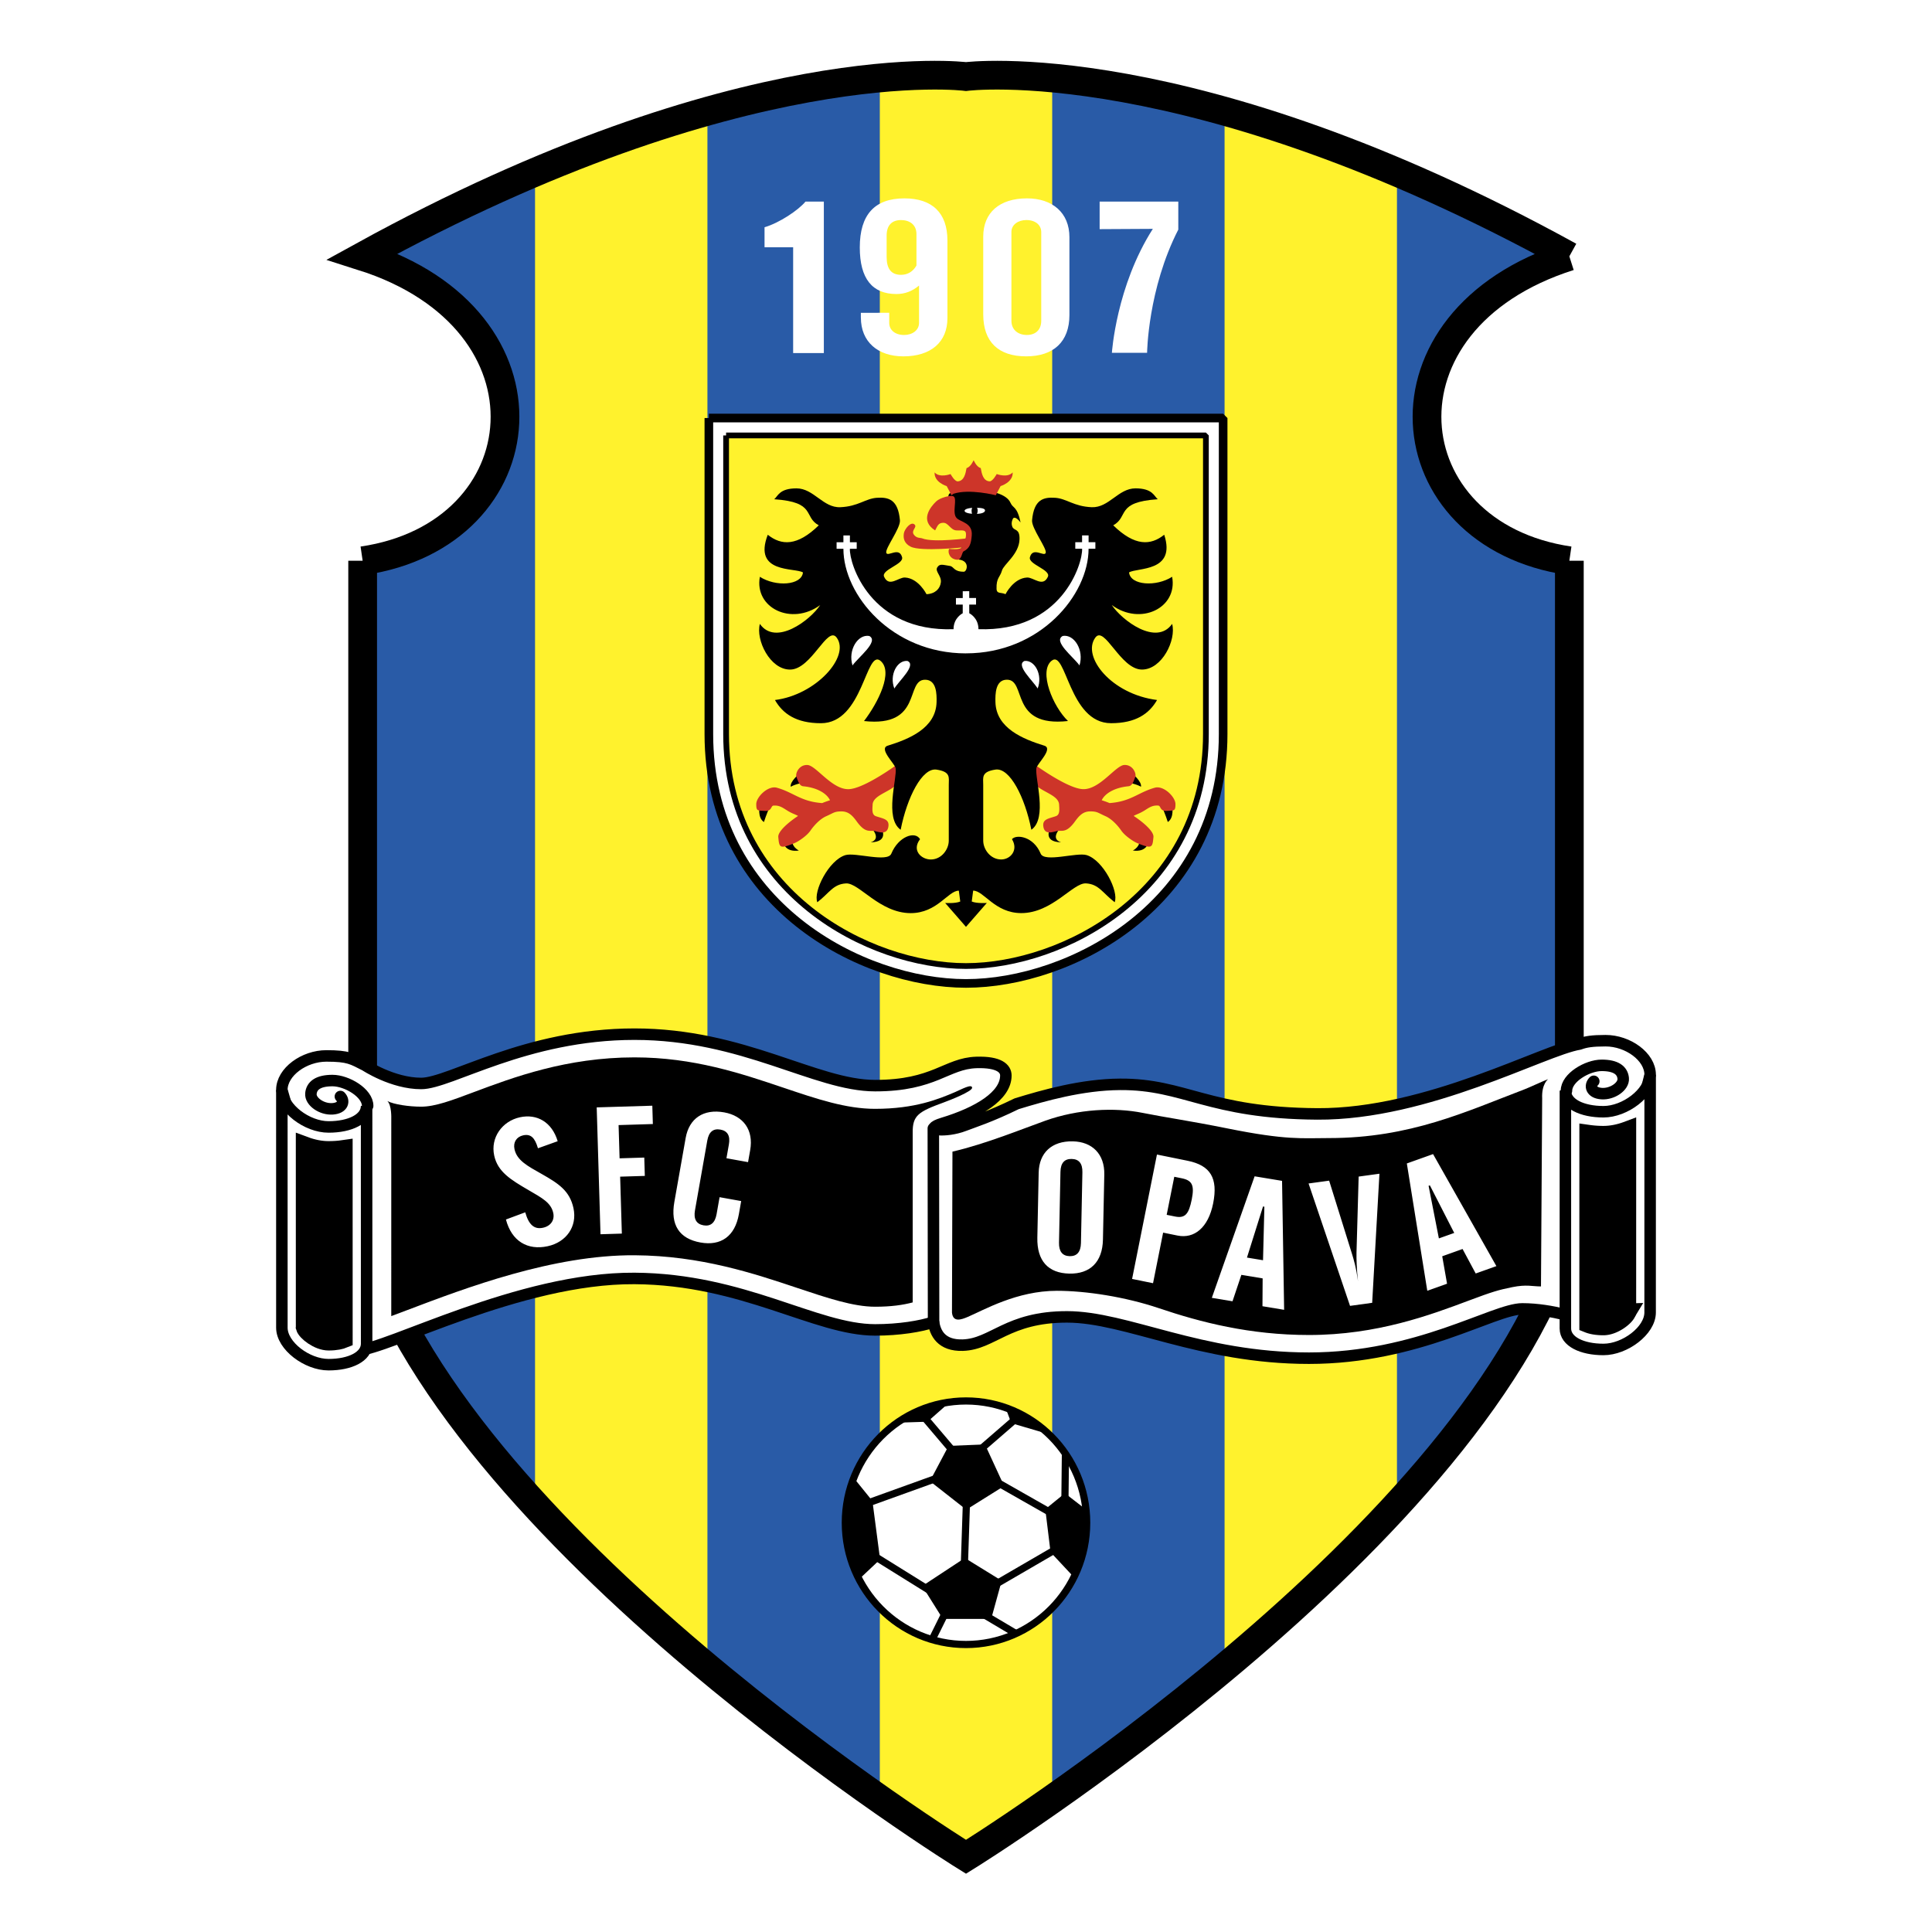 <svg xmlns="http://www.w3.org/2000/svg" width="2500" height="2500" viewBox="0 0 192.756 192.756"><path fill-rule="evenodd" clip-rule="evenodd" fill="#fff" d="M0 0h192.756v192.756H0V0z"/><path d="M156.574 25.574C118.736 4.746 96.377 7.638 96.377 7.638S74.02 4.746 36.182 25.574c20.065 6.364 17.772 27.771 0 30.374v66.533c8.313 30.664 60.196 62.773 60.196 62.773s51.884-32.109 60.197-62.773V55.948c-17.772-2.604-20.065-24.01-.001-30.374z" fill-rule="evenodd" clip-rule="evenodd" fill="#295ba7"/><path d="M70.58 166.117V11.176c-5.068 1.434-10.818 3.41-17.199 6.126v132.522c5.388 5.908 11.403 11.438 17.199 16.293zM87.779 179.303c5.357 3.768 8.886 5.951 8.886 5.951s3.276-2.027 8.313-5.549V7.75c-5.438-.483-8.313-.112-8.313-.112s-3.081-.397-8.886.166v171.499zM122.176 166.598c5.768-4.797 11.781-10.279 17.199-16.145V17.062c-6.391-2.693-12.143-4.642-17.199-6.045v155.581z" fill-rule="evenodd" clip-rule="evenodd" fill="#fff22d"/><path d="M156.574 25.574C118.736 4.746 96.377 7.638 96.377 7.638S74.02 4.746 36.182 25.574c20.065 6.364 17.772 27.771 0 30.374m0 0v66.533m0-.001c8.313 30.664 60.196 62.773 60.196 62.773s51.884-32.109 60.197-62.773m-.001 0V55.948m0 0c-17.771-2.604-20.064-24.01 0-30.374" fill="none" stroke="#000" stroke-width="2.866" stroke-miterlimit="2.613"/><path d="M160.193 103.83c-1.344 0-2.004.107-2.604.334-3.588.582-15.137 7.039-26.156 6.971-10.893-.068-13.186-2.99-19.684-2.951-3.822.023-7.645 1.119-10.32 1.939-2.65 1.301-4.357 1.83-5.231 2.168-1.863.725-4.299.436-2.149-.217 3.583-1.084 6.306-2.748 6.306-4.771 0-.684-.645-1.375-2.938-1.303-3.009.096-4.157 2.314-10.105 2.314s-13.114-5.135-24.006-5.135c-10.893 0-18.417 4.918-21.284 4.918-2.866 0-5.59-1.809-5.59-1.809-1.29-.65-1.647-.939-3.869-.939s-4.443 1.59-4.443 3.398l7.524 25.963c2.867 0 16.124-7.232 27.662-7.16 10.893.068 18.059 5.135 24.006 5.135 2.381 0 4.56-.355 5.831-.789.148 1.088.771 2.375 2.913 2.309 3.009-.096 4.442-2.82 10.392-2.82 5.947 0 13.256 4.121 24.15 4.121 10.893 0 18.416-4.916 21.283-4.918 3.01 0 6.02 1.086 6.02 1.086.496.348 6.736-24.443 6.736-24.443 0-1.809-2.221-3.401-4.444-3.401z" fill-rule="evenodd" clip-rule="evenodd" fill="#fff" stroke="#000" stroke-width="1.147" stroke-linecap="round" stroke-linejoin="bevel" stroke-miterlimit="2.613"/><path d="M36.576 110.34c0 1.301-1.648 2.096-3.798 2.096-2.15 0-4.658-1.879-4.658-3.688l.003 23.719c0 1.807 2.508 3.688 4.658 3.688s3.798-.795 3.798-2.098l-.003-23.717z" fill-rule="evenodd" clip-rule="evenodd" fill="#fff" stroke="#000" stroke-width="1.147" stroke-linecap="round" stroke-linejoin="bevel" stroke-miterlimit="2.613"/><path d="M30.416 132.467v-.043l-.004-.008s.004.018.004.051z" fill-rule="evenodd" clip-rule="evenodd" stroke="#000" stroke-width="1.8" stroke-miterlimit="2.613"/><path d="M32.778 114.75c-.771 0-1.581-.162-2.364-.453l.002 18.127c.118.449 1.322 1.416 2.365 1.416.754 0 1.243-.127 1.504-.234l-.002-18.961c-.465.068-.965.105-1.505.105z" fill-rule="evenodd" clip-rule="evenodd" stroke="#000" stroke-width="1.8" stroke-miterlimit="2.613"/><path d="M87.312 110.629c-2.9 0-5.802-.979-9.162-2.113-4.197-1.416-8.954-3.021-14.845-3.021-6.788 0-12.12 2-16.013 3.459-2.256.848-3.887 1.459-5.271 1.459-1.205 0-2.723-.217-3.373-.562.435.418.389 1.719.389 1.719l-.001 19.738c.536-.199 1.086-.408 1.619-.609 5.782-2.195 14.52-5.512 22.665-5.461 6.602.041 11.938 1.828 16.228 3.264 3.001 1.004 5.593 1.871 7.764 1.871 1.605 0 2.782-.174 3.747-.43v-16.926c-.02-1.736.554-2.098 3.133-3.039.612-.223 2.794-1.084 2.794-1.445 0-.445-1.068.156-1.719.434-1.606.681-3.959 1.662-7.955 1.662z" fill-rule="evenodd" clip-rule="evenodd"/><path d="M156.18 108.82c0 1.303 1.648 2.098 3.799 2.098s4.658-1.881 4.658-3.688l-.004 23.717c0 1.809-2.508 3.688-4.656 3.688-2.15 0-3.799-.795-3.799-2.096l.002-23.719z" fill-rule="evenodd" clip-rule="evenodd" fill="#fff" stroke="#000" stroke-width="1.147" stroke-linecap="round" stroke-linejoin="bevel" stroke-miterlimit="2.613"/><path d="M162.346 130.896l-.006.01v.041c0-.033.004-.051.006-.051z" fill-rule="evenodd" clip-rule="evenodd" stroke="#000" stroke-width="1.8" stroke-miterlimit="2.613"/><path d="M159.979 113.232a10.68 10.68 0 0 1-1.506-.105l-.002 18.961c.262.105.75.232 1.506.232 1.043 0 2.246-.967 2.363-1.414l.002-18.129c-.783.293-1.592.455-2.363.455z" fill-rule="evenodd" clip-rule="evenodd" stroke="#000" stroke-width="1.8" stroke-miterlimit="2.613"/><path d="M104.297 111.811c3.248-1.158 6.879-1.352 9.746-.771 2.129.43 4.586.771 8.408 1.541 5.926 1.197 7.453.965 10.129.965 8.145 0 13.717-2.66 19.498-4.855.531-.201 1.848-.826 2.383-1.025 0 0-.67.48-.598 1.928l-.119 18.754c-.859 0-1.434-.219-2.867.072-1.357.273-2.01.467-4.268 1.314-3.893 1.461-9.225 3.459-16.012 3.459-5.891 0-10.781-1.258-14.979-2.676-3.359-1.133-7.275-1.734-10.176-1.734-3.994 0-7.279 1.92-8.886 2.604-.651.277-1.481.578-1.577-.436l.048-16.053c3.346-.773 7.127-2.326 9.27-3.087z" fill-rule="evenodd" clip-rule="evenodd"/><path d="M52.404 120.953c.344 1.229.892 1.732 1.771 1.539.764-.166 1.179-.752 1.024-1.471-.223-1.035-1.122-1.498-2.448-2.273-1.807-1.053-3.096-1.836-3.446-3.465-.384-1.789.805-3.426 2.562-3.811 1.72-.377 3.206.492 3.773 2.387l-1.968.705c-.307-1.051-.714-1.459-1.478-1.291-.649.143-1.014.682-.863 1.381.241 1.123 1.301 1.68 2.711 2.473 1.708.965 2.805 1.697 3.174 3.416.392 1.822-.713 3.387-2.566 3.791-2.025.443-3.61-.512-4.173-2.664l1.927-.717zM59.533 110.484l5.549-.168.054 1.829-3.419.105.099 3.316 2.463-.076.055 1.83-2.462.075.17 5.681-2.13.065-.379-12.657zM68.409 113.533c.343-1.941 1.768-2.924 3.845-2.551 1.906.342 2.948 1.75 2.592 3.764l-.212 1.201-2.156-.389.243-1.377c.153-.865-.137-1.355-.849-1.482-.712-.129-1.153.229-1.306 1.096l-1.228 6.957c-.153.863.134 1.371.846 1.498.712.129 1.156-.246 1.309-1.111l.299-1.695 2.156.387-.231 1.309c-.39 2.207-1.795 3.193-3.835 2.824-2.117-.379-3.005-1.76-2.603-4.037l1.13-6.394zM107.846 124.023c-.018.879-.398 1.32-1.123 1.305-.723-.016-1.084-.471-1.066-1.35l.145-7.064c.018-.879.398-1.301 1.121-1.285.723.014 1.086.453 1.068 1.33l-.145 7.064zm-4.217-7.029l-.133 6.49c-.047 2.312 1.082 3.539 3.191 3.584 2.072.043 3.309-1.152 3.354-3.393l.135-6.492c.041-2.043-1.205-3.271-3.139-3.311-2.111-.044-3.367 1.149-3.408 3.122zM116.4 121.203l.758-3.797.746.152c1.055.213 1.273.715.998 2.105-.289 1.441-.643 1.918-1.678 1.707l-.824-.167zm-3.451 6.397l2.09.426 1.006-5.047 1.438.293c1.668.338 3.068-.785 3.553-3.211.506-2.531-.279-3.789-2.541-4.25l-3.066-.623-2.48 12.412zM124.41 125.469l1.602-5.098.135.023-.135 5.34-1.602-.265zm-3.506 4.017l2.064.342.883-2.635 2.123.352-.018 2.777 2.162.359-.207-12.867-2.738-.453-4.269 12.125zM132.609 117.795l2.264 7.254c.209.66.439 1.496.586 2.58l.031.23c-.135-1.283-.164-2.238-.152-2.875l.215-7.596 2.074-.285-.725 12.879-2.209.305-4.137-12.211 2.053-.281zM143.557 123.555l-1.027-5.246.129-.045 2.43 4.746-1.532.545zm-1.157 5.224l1.973-.703-.482-2.738 2.029-.725 1.311 2.443 2.064-.736-6.318-11.176-2.617.934 2.04 12.701z" fill-rule="evenodd" clip-rule="evenodd" fill="#fff"/><path fill="none" stroke="#000" stroke-width="1.147" stroke-linecap="round" stroke-linejoin="round" stroke-miterlimit="2.613" d="M93.143 131.896l-.025-19.314"/><path d="M33.96 109.398c.43.436.287 1.158-.789 1.23-1.075.072-2.221-.725-2.15-1.52.072-.795.717-1.301 2.15-1.301s3.511 1.229 3.511 2.531m122.33-2.457c-.432.434-.287 1.156.787 1.229s2.223-.723 2.15-1.518c-.072-.797-.717-1.303-2.15-1.303s-3.512 1.23-3.512 2.531" fill="none" stroke="#000" stroke-width="1.147" stroke-linecap="round" stroke-linejoin="bevel" stroke-miterlimit="2.613"/><path d="M96.377 164.072c6.65 0 12.041-5.439 12.041-12.15 0-6.709-5.391-12.148-12.041-12.148-6.648 0-12.039 5.439-12.039 12.148 0 6.711 5.391 12.15 12.039 12.15z" fill-rule="evenodd" clip-rule="evenodd" fill="#fff" stroke="#000" stroke-width=".717" stroke-miterlimit="2.613"/><path d="M85.657 157.611l2.15-2.025-.765-5.832-1.911-2.363c-2.053 5.736.526 10.22.526 10.22zM89.479 141.943l3.058-.098 2.246-1.977c-3.106.435-5.304 2.075-5.304 2.075zM100.324 140.447l.574 1.543 3.773 1.109c-2.196-2.072-4.347-2.652-4.347-2.652zM108.303 150.572l-2.055-1.59-1.959 1.59.525 4.291 2.342 2.508c1.768-3.76 1.147-6.799 1.147-6.799zM94.639 144.258l-1.863 3.517 3.63 2.846 3.776-2.363-1.912-4.147-3.631.147zM96.263 155.441l-4.251 2.797 2.054 3.28h4.825l1.05-3.809-3.678-2.268z" fill-rule="evenodd" clip-rule="evenodd"/><path d="M86.613 149.945l7.357-2.65m-6.736 7.955l5.733 3.568m1.29 2.217l-1.242 2.506m5.063-2.506l3.25 1.928m4.014-8.389l-5.973 3.471m-3.154-1.879l.239-7.232m3.011-1.061l5.254 2.988m1.529-1.205l.049-4.58m-5.065-3.422l-3.393 2.939m-2.913.001l-2.866-3.375" fill="none" stroke="#000" stroke-width=".717" stroke-miterlimit="2.613"/><path d="M70.723 41.708v31.531c0 17.067 15.335 24.878 25.654 24.878 10.32 0 25.656-7.811 25.656-24.878V41.708h-51.31z" fill-rule="evenodd" clip-rule="evenodd" fill="#fff" stroke="#000" stroke-width=".86" stroke-linejoin="bevel" stroke-miterlimit="2.613"/><path d="M72.443 43.444v29.795c0 15.787 14.283 23.142 23.935 23.142 9.654 0 23.935-7.354 23.935-23.142V43.444h-47.87z" fill-rule="evenodd" clip-rule="evenodd" fill="#fff22d" stroke="#000" stroke-width=".573" stroke-linejoin="bevel" stroke-miterlimit="2.613"/><path d="M79.752 77.193s-.955.771-.86 1.302c.478-.29 1.385-.434 1.385-.434l-.525-.868zM75.788 80.423s-.239 1.157.43 1.591c.191-.627.621-1.639.621-1.639l-1.051.048zM78.176 84.087s.143.964 1.529.771c-.717-.386-.669-.965-.669-.965l-.86.194zM87.922 82.593s.86 1.398-1.051 1.446c1.195-.386-.047-1.542-.047-1.542l1.098.096zM112.977 77.191s.955.771.859 1.302c-.477-.289-1.385-.434-1.385-.434l.526-.868zM116.943 80.421s.238 1.158-.432 1.591c-.189-.627-.621-1.639-.621-1.639l1.053.048zM114.553 84.085s-.143.964-1.527.771c.717-.386.668-.965.668-.965l.859.194zM104.807 82.591s-.859 1.398 1.053 1.446c-1.195-.385.047-1.542.047-1.542l-1.1.096z" fill-rule="evenodd" clip-rule="evenodd"/><path d="M115.221 78.589c-1.652.458-2.379 1.384-4.521 1.534a9.035 9.035 0 0 0-.781-.28c.287-.627 1.193-1.254 2.676-1.399.406-.039.525-.578.668-.916.145-.337-.238-1.253-1.1-1.205-.859.048-2.436 2.459-4.107 2.411-1.578-.046-4.969-2.556-4.969-2.556s-.309 1.472.143 2.025c.67.819 2.389 1.108 2.438 2.073.023.482.096 1.012-.334 1.157-.727.245-1.338.29-1.242 1.013.105.801.781.623 1.289.482.525-.145.955.289 1.863-.964.42-.579.812-1.012 1.529-1.012s.764.145 1.527.481c.494.218 1.084.736 1.578 1.447.334.482 1.146 1.061 1.623 1.253 1.445.583 1.482.434 1.578-.627.045-.497-.818-1.333-1.973-2.102.303-.172.559-.224 1.016-.501.479-.29.812-.579 1.434-.53.285.021.143.579.859.53s.861.048.861-.675c-.001-.723-1.18-1.882-2.055-1.639zM84.673 78.736c-1.672.048-3.249-2.363-4.108-2.411-.86-.048-1.243.868-1.099 1.205.143.337.263.876.669.916 1.481.145 2.389.772 2.675 1.398a8.934 8.934 0 0 0-.782.28c-2.142-.149-2.868-1.075-4.521-1.533-.876-.243-2.055.917-2.055 1.639 0 .724.143.627.86.675.716.048.575-.508.86-.53.621-.048.956.241 1.433.53.458.278.715.329 1.017.501-1.154.77-2.017 1.605-1.972 2.103.095 1.061.131 1.21 1.576.626.478-.192 1.29-.771 1.625-1.253.493-.71 1.083-1.229 1.576-1.446.765-.337.813-.482 1.529-.482s1.109.434 1.528 1.012c.908 1.254 1.338.819 1.864.964.509.14 1.184.319 1.29-.482.096-.723-.516-.768-1.242-1.012-.431-.145-.358-.675-.335-1.157.048-.964 1.768-1.253 2.437-2.073.452-.553.143-2.025.143-2.025s-3.389 2.509-4.968 2.555z" fill-rule="evenodd" clip-rule="evenodd" fill="#cd3529"/><path d="M100.32 59.283s.787-1.591 2.148-1.663c.645-.035 1.578 1.012 2.078-.073.326-.706-1.979-1.24-1.791-1.952.287-1.085 1.434 0 1.576-.435.145-.434-1.432-2.458-1.361-3.254.189-2.09 1.146-2.314 2.293-2.242s1.859.864 3.654.94c1.721.072 2.652-1.881 4.373-1.881 1.719 0 1.863.796 2.221 1.085-4.229.289-2.865 1.735-4.443 2.603 2.15 2.098 3.727 2.025 5.088.94 1.219 3.759-2.723 3.254-3.51 3.761.143 1.301 2.723 1.446 4.299.434.574 3.11-3.154 4.918-6.02 2.82 1.002 1.519 4.443 4.123 6.02 1.88.43 1.591-1.004 4.556-3.01 4.556-2.15 0-3.73-4.464-4.658-3.182-1.361 1.88 1.576 5.639 6.164 6.219-.789 1.374-2.125 2.314-4.588 2.314-4.229 0-4.469-7.463-5.947-6.219-1.291 1.084.143 4.554 1.648 6.002-5.877.651-4.086-4.122-6.092-4.122-1.156 0-1.168 1.443-1.146 2.242.07 2.604 2.764 3.684 4.873 4.339.932.289-.717 1.808-.789 2.242-.164 1.001 1.146 4.99-.5 6.147-.646-3.254-2.15-6.219-3.584-6.002s-1.219.795-1.219 1.519v5.568c0 .868.717 1.88 1.793 1.88.93 0 1.742-.941 1.074-2.025.43-.507 2.15-.29 2.865 1.446.377.908 3.605-.156 4.588.145 1.648.507 3.225 3.616 2.795 4.701-1.219-.94-1.578-1.808-2.867-1.881-1.289-.072-3.367 2.965-6.449 2.965-2.652 0-3.727-2.242-4.803-2.242l-.142 1.085c.501.217 1.505.145 1.505.145l-2.08 2.385L94.3 90.09s1.003.072 1.505-.145l-.143-1.084c-1.075 0-2.15 2.242-4.802 2.242-3.081 0-5.16-3.037-6.449-2.965-1.29.072-1.648.94-2.867 1.88-.43-1.085 1.147-4.195 2.795-4.701.982-.302 4.212.763 4.586-.145.716-1.736 2.389-2.29 2.867-1.446-.86 1.133.143 2.025 1.075 2.025 1.075 0 1.792-1.013 1.792-1.88v-5.568c0-.723.215-1.302-1.218-1.519-1.433-.217-2.938 2.748-3.583 6.002-1.648-1.157-.336-5.146-.502-6.147-.071-.434-1.72-1.953-.788-2.242 2.11-.655 4.802-1.736 4.873-4.339.021-.798.009-2.241-1.146-2.241-2.007 0-.215 4.772-6.092 4.122 1.434-1.881 2.938-4.918 1.648-6.003-1.479-1.244-1.72 6.219-5.947 6.219-2.463 0-3.799-.94-4.587-2.314 4.085-.506 7.524-4.339 6.163-6.22-.929-1.281-2.508 3.183-4.658 3.183-2.007 0-3.439-2.965-3.01-4.556 1.577 2.242 5.017-.362 6.02-1.88-2.867 2.097-6.593.289-6.02-2.82 1.577 1.012 4.156.868 4.3-.434-.789-.506-5.017.145-3.512-3.761 1.362 1.085 2.938 1.157 5.088-.94-1.576-.868-.215-2.314-4.443-2.604.358-.29.501-1.085 2.222-1.085s2.652 1.953 4.372 1.88c1.796-.076 2.508-.868 3.654-.94 1.147-.072 2.105.152 2.293 2.241.072.796-1.505 2.821-1.361 3.255.143.433 1.29-.651 1.576.433.189.713-2.118 1.248-1.792 1.954.501 1.085 1.435.038 2.078.072 1.362.072 2.15 1.664 2.15 1.664.86-.036 1.362-.542 1.433-1.193.072-.65-.609-1.085-.358-1.482.25-.398.538-.253 1.254-.145.428.064.358.578 1.397.578.325 0 .681-1.229-.752-1.229-.521 0 1.326-2.025 1.326-2.604 0-.578-1.827-1.519-1.827-1.519s-.502-1.631-.251-2.35c.215-.615 5.416-.891 6.162.832.252.579.646.289 1.004 1.953-.574-.723-.752-.398-.752-.398s-.252.398-.072.832c.18.434.742.135.717 1.229-.035 1.519-1.576 2.496-1.756 3.146-.18.651-.574.723-.537 1.808.016.551.466.327.895.542z" fill-rule="evenodd" clip-rule="evenodd"/><path d="M97.328 51.272c.686 0 .949-.174.949-.343s-.264-.271-.949-.271c-.686 0-1.093.137-1.093.307 0 .169.407.307 1.093.307z" fill-rule="evenodd" clip-rule="evenodd" fill="#fff"/><path d="M97.201 51.616c.168 0 .342-.429.342-.669s-.137-.524-.305-.524-.304.284-.304.524.101.669.267.669z" fill-rule="evenodd" clip-rule="evenodd"/><path d="M96.736 53.677s-3.593.495-4.729.036c-.18-.072-.549.009-.825-.362-.322-.434.349-.733.072-1.012-.358-.362-1.003.434-1.075.867-.088.537.059 1.024.681 1.338 1.003.507 5.303.072 5.482.037.179-.037.394-.904.394-.904z" fill-rule="evenodd" clip-rule="evenodd" fill="#cd3529"/><path d="M95.124 49.519c-.273-.138-1.314.121-1.72.506-.609.579-1.648 1.917-.107 2.893.25-.47.323-.759.824-.759.502 0 .717.723 1.29.759.574.036 1.003-.145.967.471-.019.324-.035.325-.25.614s.071.542-.251.687c-.322.145-.896.108-1.182.072-.18.362.071 1.049.824 1.085.431 0 .452-.751.609-.831.645-.326.758-.813.824-1.591.107-1.265-1.092-1.32-1.505-1.736-.502-.507.107-1.954-.323-2.17zM99.443 47.295s-.4.75-.723.727c-.627-.045-.77-.749-.873-1.324-.43-.108-.707-.787-.707-.787.004-.012-.276.68-.706.789-.104.574-.246 1.278-.874 1.324-.321.023-.723-.728-.723-.728s-1.072.414-1.592-.163c-.053.997 1.208 1.366 1.208 1.366l.476.912.194-.146c1.579-.529 4.228.145 4.228.145l.477-.912s1.26-.371 1.207-1.366c-.519.577-1.592.163-1.592.163z" fill-rule="evenodd" clip-rule="evenodd" fill="#cd3529"/><path d="M86.728 63.452c-1.13-.204-2.15 1.398-1.673 2.941.573-.819 2.676-2.411 1.673-2.941zM90.54 65.945c-1.027-.108-1.839 1.397-1.31 2.75.461-.774 2.245-2.341 1.31-2.75zM108.609 54.096v-.678h-.65v.677h-.678v.654h.68c.074 1.468-2.027 8.314-10.34 8.025 0-1.157-.917-1.591-.917-1.591l-.003-.865h.679v-.655h-.679v-.678l-.648.002v.679h-.679v.654h.679l-.002.865s-.916.434-.916 1.591c-8.313.29-10.415-6.557-10.341-8.024h.68v-.654h-.679v-.678h-.648v.678h-.68v.655h.68c0 4.601 4.825 10.435 12.229 10.435v-.003c7.406 0 12.232-5.833 12.232-10.435h.678v-.654h-.677zM106.029 63.45c1.129-.204 2.15 1.398 1.672 2.94-.574-.819-2.676-2.41-1.672-2.94zM102.217 65.942c1.027-.108 1.84 1.397 1.309 2.75-.462-.774-2.245-2.34-1.309-2.75zM76.278 22.673c1.485-.432 3.394-1.717 4.083-2.557h1.834v15.108h-3.063V24.67h-2.854v-1.997zM91.435 26.493c-.345.602-.876.926-1.541.926-.982 0-1.434-.603-1.434-1.786v-2.129c0-1.032.531-1.548 1.434-1.548.876 0 1.541.473 1.541 1.398v3.139zm-5.545 5.191c0 2.419 1.693 3.87 4.238 3.87 2.757 0 4.397-1.429 4.397-3.805v-7.758c0-2.765-1.534-4.199-4.292-4.199-2.969 0-4.452 1.628-4.452 4.895 0 3.11 1.244 4.648 3.655 4.648.85 0 1.566-.274 2.257-.843v3.725c0 .731-.664 1.204-1.488 1.204-.903 0-1.486-.495-1.486-1.204v-1.011l-2.831.007v.471h.002zM100.91 32.006v-8.873c0-.708.664-1.179 1.488-1.179.902 0 1.486.493 1.486 1.2v8.851c0 .922-.584 1.415-1.434 1.415-.876 0-1.54-.514-1.54-1.414zm-2.812-8.401v7.758c0 2.761 1.529 4.19 4.281 4.19 2.73 0 4.318-1.451 4.318-4.126v-7.758c0-2.443-1.693-3.878-4.238-3.878-2.752.001-4.361 1.435-4.361 3.814zM109.711 20.114h7.848v2.794c-3.041 5.927-3.113 12.291-3.113 12.291h-3.512s.43-6.653 4.086-12.366l-5.309.029v-2.748z" fill-rule="evenodd" clip-rule="evenodd" fill="#fff"/></svg>